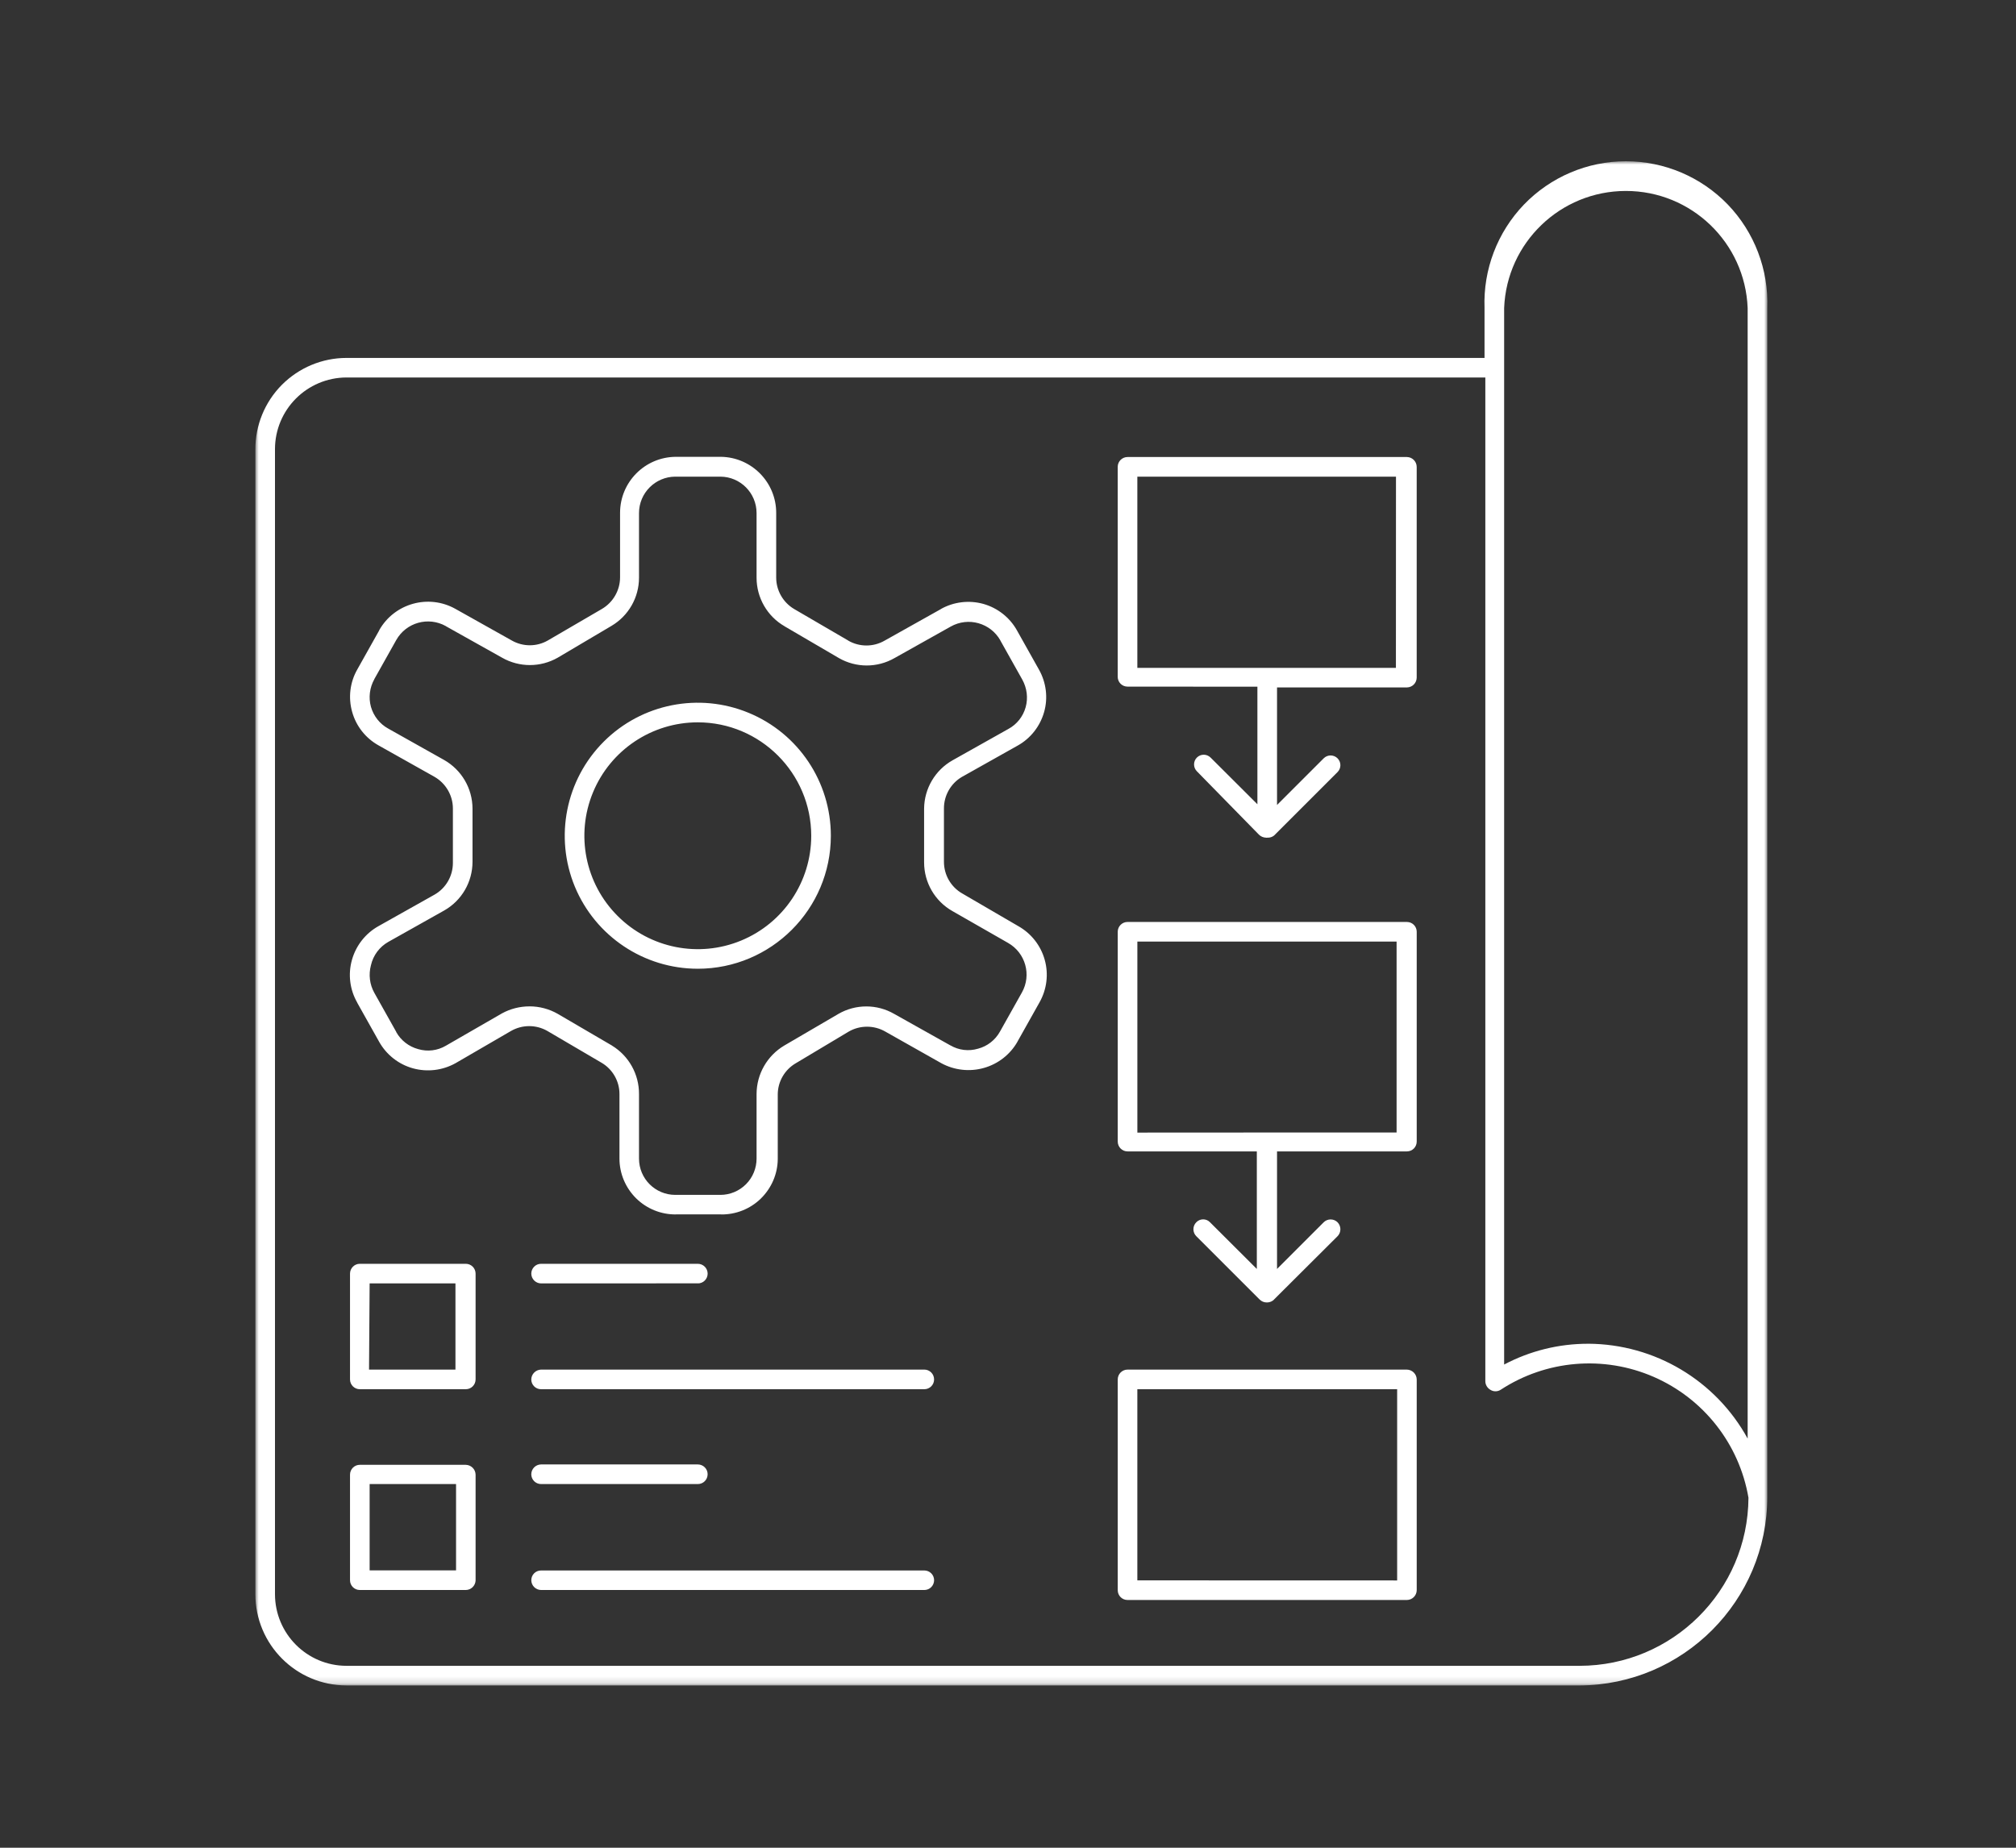 <?xml version="1.0" encoding="UTF-8"?>
<svg width="300px" height="275px" viewBox="0 0 300 275" version="1.1" xmlns="http://www.w3.org/2000/svg" xmlns:xlink="http://www.w3.org/1999/xlink">
    <rect x="0" y="0" width="300" height="275" fill="#333333" stroke="none"/>
    <title>Projekte Copy 2</title>
    <defs>
        <polygon id="path-1" points="-2.25038622e-15 0 225 0 225 226.848 -2.25038622e-15 226.848"></polygon>
    </defs>
    <g id="Projekte-Copy-2" stroke="none" stroke-width="1" fill="none" fill-rule="evenodd">
        <g id="Group-3" transform="translate(38, 24)">
            <mask id="mask-2" fill="white">
                <use xlink:href="#path-1"></use>
            </mask>
            <g id="Clip-2"></g>
            <path d="M150.393,75.402 L169.725,75.402 L169.736,46.94 L131.247,46.94 L131.247,75.402 L150.393,75.402 Z M150.393,100.682 L150.405,100.671 C150.01,100.66 149.638,100.508 149.355,100.234 L140.104,90.787 C139.547,90.23 139.547,89.312 140.104,88.752 C140.672,88.184 141.582,88.184 142.15,88.752 L149.114,95.697 L149.114,78.202 L129.783,78.19 C128.985,78.19 128.327,77.547 128.327,76.738 L128.327,45.476 C128.327,44.675 128.985,44.02 129.783,44.02 L171.365,44.02 C172.163,44.032 172.807,44.675 172.818,45.476 L172.818,76.858 C172.807,77.656 172.163,78.3 171.365,78.311 L152.034,78.311 L152.034,95.806 L158.976,88.864 C159.25,88.589 159.622,88.435 160.003,88.435 C160.398,88.435 160.77,88.589 161.042,88.864 C161.602,89.432 161.602,90.339 161.042,90.907 L151.594,100.355 C151.312,100.584 150.939,100.693 150.578,100.671 L150.393,100.682 Z M65.838,83.506 C59.013,83.506 52.858,87.615 50.246,93.925 C47.632,100.234 49.076,107.495 53.907,112.318 C58.731,117.15 65.992,118.594 72.301,115.98 C78.608,113.368 82.72,107.21 82.72,100.388 C82.709,91.072 75.153,83.514 65.838,83.506 Z M65.838,120.179 C57.835,120.179 50.616,115.358 47.545,107.966 C44.483,100.564 46.179,92.046 51.842,86.381 C57.504,80.718 66.022,79.033 73.415,82.095 C80.819,85.158 85.639,92.374 85.639,100.388 C85.628,111.313 76.771,120.17 65.838,120.181 L65.838,120.179 Z M40.799,125.777 C42.263,125.777 43.718,126.16 44.998,126.894 L53.076,131.616 L53.065,131.616 C55.581,133.147 57.101,135.882 57.09,138.813 L57.09,148.434 C57.09,151.421 59.506,153.836 62.493,153.836 L69.194,153.836 C70.627,153.836 71.993,153.268 73.009,152.252 C74.017,151.244 74.585,149.867 74.585,148.434 L74.585,138.813 C74.596,135.86 76.158,133.128 78.697,131.616 L86.776,126.894 C89.337,125.419 92.495,125.419 95.053,126.894 L103.42,131.585 L103.431,131.585 C104.666,132.308 106.152,132.492 107.54,132.078 C108.92,131.717 110.102,130.796 110.801,129.539 L114.071,123.711 C115.535,121.099 114.606,117.808 112.002,116.332 L103.747,111.607 C101.125,110.132 99.515,107.355 99.515,104.346 L99.515,96.332 C99.549,93.356 101.155,90.624 103.747,89.158 L112.058,84.489 C113.315,83.811 114.244,82.641 114.628,81.253 C115.011,79.875 114.823,78.4 114.124,77.141 L110.855,71.313 L110.866,71.313 C109.391,68.712 106.099,67.783 103.484,69.247 L95.12,73.938 C92.551,75.414 89.401,75.414 86.832,73.938 L78.753,69.213 L78.762,69.213 C76.172,67.727 74.585,64.961 74.585,61.986 L74.585,52.365 C74.585,49.381 72.181,46.951 69.194,46.94 L62.493,46.94 C59.509,46.951 57.09,49.381 57.09,52.365 L57.09,61.986 C57.09,64.928 55.528,67.663 52.978,69.16 L44.998,73.882 C42.428,75.349 39.279,75.349 36.709,73.882 L28.345,69.194 L28.345,69.182 C25.731,67.727 22.439,68.645 20.964,71.26 L17.694,77.087 L17.705,77.087 C17.006,78.333 16.818,79.822 17.201,81.2 C17.596,82.577 18.514,83.747 19.771,84.435 L28.082,89.104 C30.685,90.58 32.303,93.337 32.314,96.332 L32.314,104.259 C32.314,107.266 30.705,110.043 28.082,111.521 L19.771,116.19 C18.469,116.931 17.529,118.191 17.201,119.655 C16.829,121.043 17.006,122.519 17.705,123.767 L20.975,129.595 L20.964,129.606 C21.663,130.852 22.845,131.77 24.233,132.142 C25.61,132.548 27.097,132.372 28.345,131.638 L36.687,126.829 C37.944,126.138 39.354,125.78 40.799,125.78 L40.799,125.777 Z M69.295,156.733 L62.591,156.733 L62.579,156.745 C60.36,156.767 58.229,155.894 56.653,154.34 C55.08,152.775 54.182,150.656 54.182,148.437 L54.182,138.813 C54.182,136.901 53.154,135.118 51.492,134.155 L43.444,129.433 C41.773,128.481 39.727,128.481 38.056,129.433 L29.778,134.242 C27.841,135.314 25.579,135.588 23.446,134.998 C21.313,134.407 19.511,132.985 18.427,131.062 L15.158,125.234 L15.169,125.234 C14.052,123.297 13.77,121.001 14.371,118.868 C14.97,116.727 16.392,114.91 18.341,113.827 L26.649,109.158 C28.345,108.198 29.395,106.392 29.395,104.436 L29.395,96.332 C29.395,94.387 28.345,92.584 26.649,91.61 L18.341,86.941 C16.415,85.869 14.993,84.077 14.402,81.944 C13.803,79.822 14.075,77.547 15.169,75.635 L18.439,69.807 L18.427,69.796 C20.692,65.793 25.764,64.371 29.778,66.624 L38.142,71.315 C39.816,72.278 41.871,72.278 43.534,71.315 L51.581,66.624 C53.233,65.65 54.26,63.87 54.271,61.955 L54.271,52.334 C54.271,47.741 57.978,44.012 62.579,43.99 L69.284,43.99 C73.855,44.057 77.527,47.797 77.505,52.365 L77.505,61.989 C77.516,63.9 78.535,65.672 80.186,66.646 L88.234,71.338 L88.234,71.349 C89.905,72.309 91.963,72.309 93.634,71.349 L102.001,66.658 L102.001,66.646 C103.924,65.563 106.2,65.292 108.33,65.879 C110.463,66.481 112.265,67.903 113.338,69.829 L116.607,75.657 C117.69,77.58 117.976,79.856 117.374,81.975 C116.772,84.097 115.361,85.902 113.427,86.974 L105.116,91.643 C103.465,92.626 102.46,94.409 102.468,96.332 L102.468,104.259 C102.468,106.219 103.509,108.022 105.203,108.984 L113.514,113.827 C115.448,114.91 116.87,116.716 117.461,118.838 C118.063,120.968 117.777,123.244 116.697,125.167 L113.427,130.995 L113.427,131.006 C112.344,132.932 110.538,134.343 108.417,134.942 C106.297,135.543 104.022,135.291 102.087,134.242 L93.721,129.519 C92.05,128.568 89.992,128.568 88.321,129.519 L80.424,134.242 C78.764,135.205 77.737,136.988 77.737,138.902 L77.737,148.523 C77.715,150.743 76.797,152.843 75.209,154.396 C73.625,155.936 71.492,156.778 69.284,156.748 L69.295,156.733 Z M65.938,167.001 L42.515,167.012 C41.717,167.001 41.073,166.357 41.062,165.559 C41.062,164.75 41.706,164.093 42.515,164.093 L65.838,164.093 C66.232,164.093 66.605,164.247 66.876,164.521 C67.151,164.792 67.304,165.165 67.304,165.559 C67.304,165.943 67.151,166.312 66.876,166.587 C66.605,166.861 66.232,167.012 65.838,167.012 L65.938,167.001 Z M150.494,144.554 L169.826,144.554 L169.826,116.136 L131.25,116.136 L131.25,144.565 L150.494,144.554 Z M150.494,169.834 L150.494,169.845 C150.1,169.845 149.716,169.683 149.445,169.408 L140.017,159.983 C139.745,159.709 139.591,159.337 139.591,158.953 C139.591,158.561 139.745,158.189 140.017,157.915 C140.291,157.632 140.652,157.478 141.044,157.478 C141.428,157.478 141.8,157.632 142.063,157.915 L149.027,164.86 L149.027,147.364 L129.783,147.364 C128.985,147.364 128.33,146.707 128.33,145.898 L128.33,114.67 C128.33,113.872 128.985,113.217 129.783,113.217 L171.365,113.217 C171.749,113.217 172.121,113.371 172.392,113.642 C172.667,113.917 172.821,114.289 172.821,114.67 L172.821,145.898 C172.821,146.292 172.667,146.665 172.392,146.939 C172.121,147.211 171.749,147.364 171.365,147.364 L152.034,147.364 L152.034,164.86 L158.976,157.915 C159.25,157.643 159.622,157.489 160.006,157.489 C160.398,157.489 160.77,157.643 161.044,157.915 C161.602,158.494 161.602,159.415 161.044,159.983 L151.597,169.397 L151.597,169.408 C151.334,169.68 150.962,169.834 150.578,169.845 L150.494,169.834 Z M16.916,179.838 L29.775,179.838 L29.775,167.012 L17.005,167.012 L16.916,179.838 Z M31.231,182.758 L15.539,182.758 C14.741,182.758 14.086,182.103 14.086,181.305 L14.086,165.559 C14.086,164.75 14.741,164.093 15.539,164.093 L31.318,164.093 C31.701,164.093 32.074,164.247 32.345,164.521 C32.619,164.792 32.773,165.165 32.773,165.559 L32.773,181.305 C32.773,181.688 32.619,182.058 32.345,182.332 C32.074,182.607 31.701,182.758 31.318,182.758 L31.231,182.758 Z M99.462,182.758 L42.515,182.758 C41.706,182.758 41.059,182.103 41.059,181.305 C41.07,180.507 41.717,179.861 42.515,179.838 L99.549,179.838 C99.932,179.838 100.302,179.992 100.576,180.266 C100.85,180.538 101.001,180.91 101.001,181.305 C101.001,181.688 100.85,182.058 100.576,182.332 C100.302,182.607 99.932,182.758 99.549,182.758 L99.462,182.758 Z M65.838,196.874 L42.515,196.874 C41.706,196.874 41.059,196.219 41.059,195.41 C41.07,194.612 41.717,193.966 42.515,193.955 L65.838,193.955 C66.23,193.955 66.602,194.108 66.876,194.383 C67.151,194.654 67.302,195.027 67.302,195.41 C67.302,195.805 67.151,196.174 66.876,196.449 C66.602,196.723 66.23,196.874 65.838,196.874 L65.838,196.874 Z M17.005,209.722 L29.865,209.722 L29.865,196.874 L17.005,196.874 L17.005,209.722 Z M31.318,212.642 L15.539,212.642 C14.741,212.642 14.086,211.998 14.086,211.189 L14.086,195.475 C14.086,194.666 14.741,194.011 15.539,194.011 L31.318,194.011 C32.116,194.033 32.762,194.677 32.773,195.475 L32.773,211.254 L32.773,211.242 C32.729,212.021 32.093,212.631 31.318,212.642 Z M99.549,212.642 L42.515,212.642 C41.717,212.631 41.07,211.987 41.062,211.189 C41.062,210.38 41.706,209.734 42.515,209.734 L99.549,209.734 C99.932,209.734 100.304,209.888 100.576,210.159 C100.85,210.433 101.004,210.806 101.004,211.189 C101.004,211.57 100.85,211.942 100.576,212.217 C100.304,212.491 99.932,212.642 99.549,212.642 L99.549,212.642 Z M131.247,211.209 L169.91,211.22 L169.91,182.758 L131.247,182.758 L131.247,211.209 Z M171.365,214.128 L129.783,214.128 C128.985,214.128 128.33,213.485 128.33,212.676 L128.33,181.305 C128.33,180.496 128.985,179.841 129.783,179.841 L171.365,179.841 C172.163,179.861 172.81,180.507 172.821,181.305 L172.821,212.676 C172.81,213.473 172.163,214.12 171.365,214.128 L171.365,214.128 Z M198.364,175.989 C208.248,176.045 217.323,181.448 222.067,190.106 L222.067,21.837 C221.687,12.107 213.681,4.42 203.951,4.42 C194.218,4.42 186.215,12.107 185.831,21.837 L185.831,179.085 C189.692,177.042 194,175.981 198.364,175.992 L198.364,175.989 Z M13.56,32.18 C7.676,32.202 2.92,36.969 2.92,42.853 L2.92,213.255 C2.92,219.139 7.676,223.917 13.56,223.926 L197.051,223.926 C210.882,223.917 222.112,212.74 222.188,198.909 C220.822,190.915 215.517,184.157 208.082,180.921 C200.648,177.686 192.085,178.408 185.305,182.847 C184.835,183.141 184.244,183.141 183.785,182.847 C183.326,182.584 183.032,182.091 183.032,181.568 L183.032,32.183 L13.56,32.18 Z M197.051,226.845 L13.56,226.845 C6.069,226.837 -7.10553578e-15,220.757 -7.10553578e-15,213.255 L-7.10553578e-15,42.94 C-0.022,39.332 1.389,35.855 3.936,33.285 C6.483,30.727 9.94,29.271 13.56,29.271 L182.912,29.271 L182.912,21.837 C182.702,16.118 184.824,10.564 188.782,6.441 C192.751,2.329 198.229,0 203.948,0 C209.667,0 215.145,2.329 219.114,6.441 C223.072,10.564 225.194,16.118 224.987,21.837 L224.987,198.8 C224.976,214.24 212.488,226.77 197.048,226.848 L197.051,226.845 Z" id="Fill-1" fill="#FFFFFF" mask="url(#mask-2)"></path>
        </g>
    </g>
</svg>